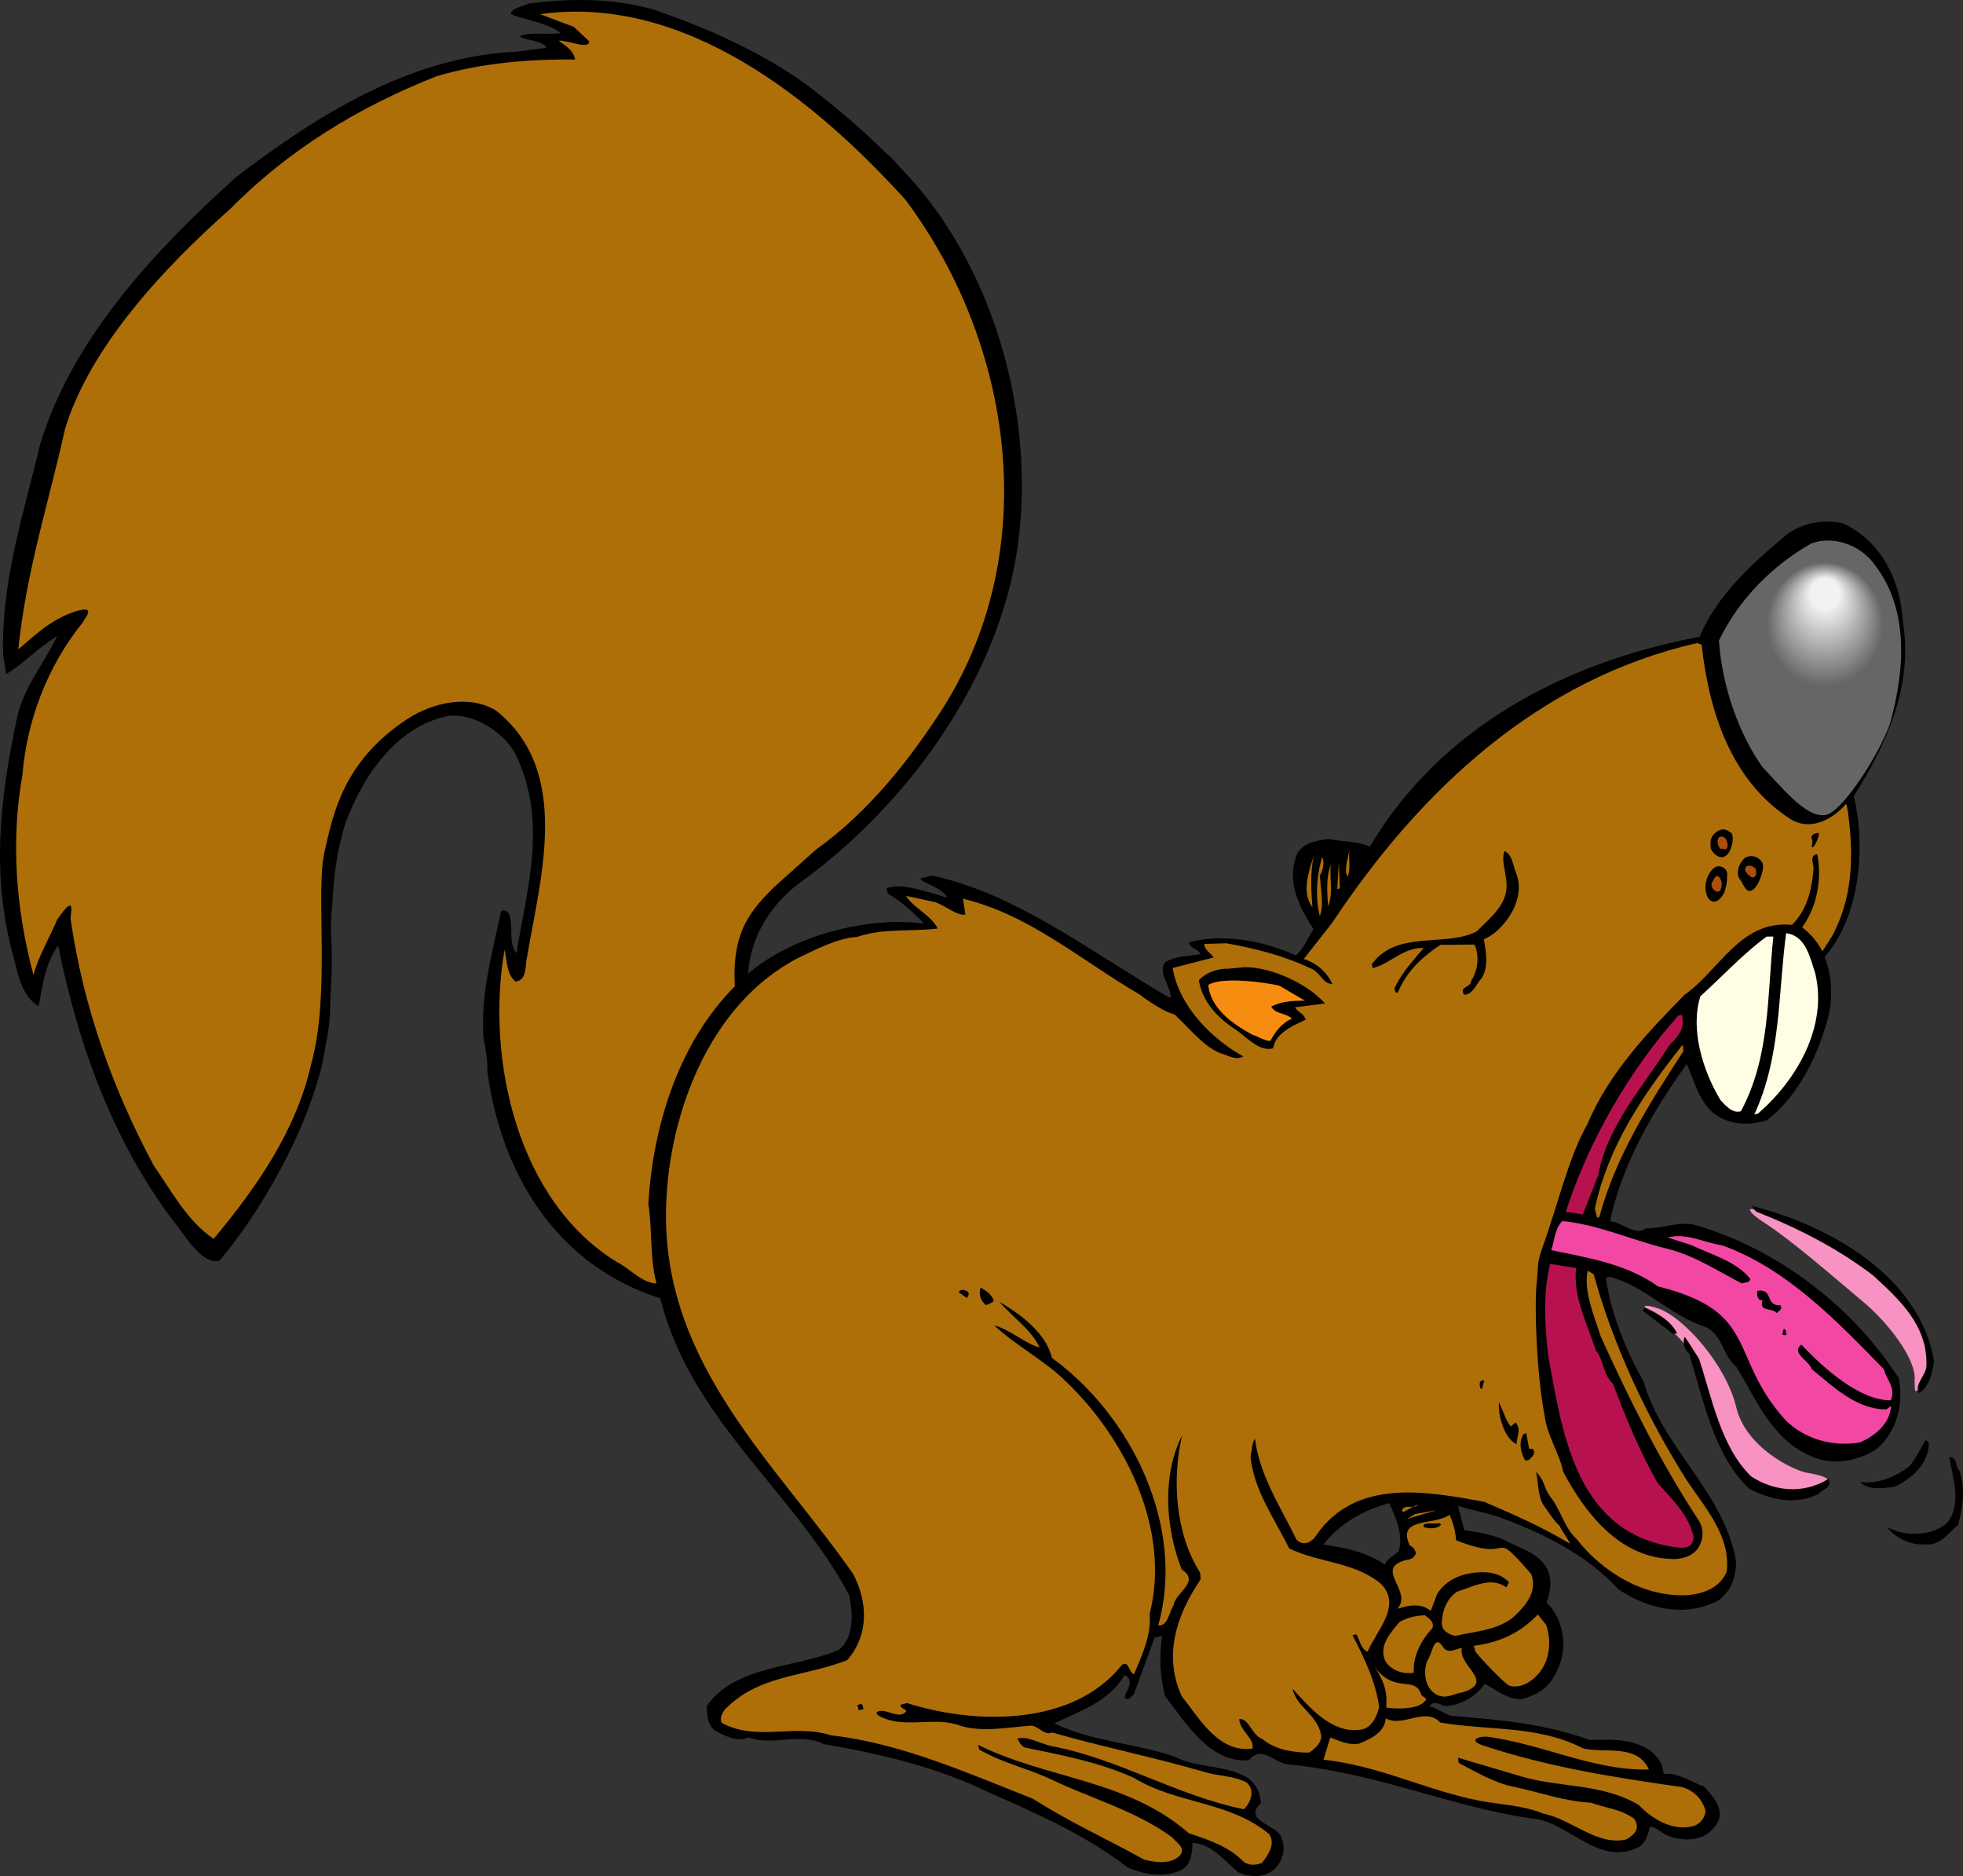 <svg xmlns="http://www.w3.org/2000/svg" width="357.405" height="341.535"><rect width="100%" height="100%" fill="#333333" stroke="none"/><path d="M281.577 291.748c2.293 2.117 4.758 7.547 1.485 13.254-1.243 2.386-3.391 3.664-6.004 4.343-2.57.047-4.305-1.468-6.715-2.804-1.582 2.27-4.188 3.77-6.903 4.062-1.019.059-2.414-1.336-3.175.102 1.383.156 2.386 1.238 3.941 1.664 8.45.7 16.992 1.379 25.215 4.41 4.512-.137 10.234-.379 12.941 4.082.762 1.457.008 2.223 1.317 2.09 1.816-.16 4.949 1.762 6.531 2.281 1.445 1.59 3.402 3.563 2.793 5.992-1.336 2.825-3.703 3.957-7.027 3.578-3.352-.472-3.707-1.933-5.551-2.277-.375 1.336-.774 2.988-2.031 3.727-6.856 3.43-11.72-3.368-18.133-5.008-15.215-1.895-28.488-8.266-45.469-10.008-2.691-.027-4.91-3.789-7.43-.762-7.101.5-11.484-6.836-15.21-11.656-1.055-4.062-1.032-7.168-.583-11.004l-1.355.352-3.813 10.39c-.484.125-.886 1.364-1.648.426.137-1.07 1.582-2.27.598-3.668l-.606-.36c-2.87 4.876-8.117 6.548-12.805 8.798 7.184 3.402 14.657 3.535 22.149 6.136 5.168 2.793 14.95.668 15.5 8.38-3.418 3.156 2.652 3.855 3.644 6.077.961 2.125.403 4.336-1.234 6-1.781 1.496-4.57 1.496-6.594.473-2.492-2.043-4.87-5.246-8.293-5.289.04 1.746-.324 4.32-2.402 5.066-3.07 1.313-6.57.567-9.344-.574-7.375-5.73-16.386-9.8-25.004-13.558-9.941-4.86-20.144-7.172-30.422-8.95-4.289-2.195-9.285.446-13.64-1.214-2.152.867-4.078-.184-5.977-1.137-1.633-1.125-1.457-2.828-1.687-4.524 5.27-7.562 16.383-6.933 24.09-10.273 2.746-2.16 2.636-6.574 1.828-10.082-10.18-18.95-28.801-31.79-34.328-53.91-18.801-5.973-28.989-22.543-31.504-41.418.152-1.797-.453-4.531-.739-6.422-.406-7.95 1.618-14.883 3.18-22.414.402-.828 1.309-.133 1.531.328.864 2.148-.222 5.121 1.32 7.094 1.985-11.88 5.778-24.328-.245-36.403-2.145-3.886-7.336-7.191-11.895-6.836-7.894 1.43-13.52 7.922-17.047 15.036-.8 1.886-1.887 3.77-2.402 6.175-1.223 4.45-1.598 7.778-1.89 12.63-.25 2.519-.333 3.702-.247 6.523.352 5.332-.11 8.031-.187 13.218-.047 3.176-.766 6.008-1.348 9.442-.43 2.125-1.227 4.527-1.98 6.71-3.333 9.852-10.497 22.169-16.86 29.5-2.902.755-5.98-4.132-7.285-5.882-11.379-14.406-18.207-32.367-22.035-51.52-2.3 3.075-2.871 7.254-3.543 11.043-3.024-1.695-3.735-5.644-4.664-9.222-4.059-14.86-2.313-28.844.597-42.719 1.063-5.855 4.891-10.129 7.438-15.437-3.68 2.246-5.961 4.902-9.309 6.933l-.539-3.578c-.406-13.121 3.707-25.547 6.723-38.21 5.836-19.438 21.23-35.669 35.547-48.58C57.226 21.303 74.519 10.307 93.917 9.413l5.5-.703c-.16-1.407-5.871-1.63-4.484-2.246 1.691-.645 5.55-.122 7.12-.426-2.027-1.852-6.695-2.422-9.034-3.469-.055-1.02 2.257-1.46 3.273-1.934 7.797-.988 15.348-.957 22.586 1.067 9.855 3.332 20.887 8.285 28.773 14.336 5.157 3.957 9.352 7.594 13.512 11.683 1.606 1.313 1.813 1.805 2.668 2.715 19.211 19.504 27 53.125 19.27 79.098-6.149 20.91-21.211 39.512-37.672 51.324-4.946 3.735-8.828 9.598-9.227 16.414 7.848-6.785 21.446-10.52 32.031-9.133-1.714-1.828-4.156-4.086-6.57-5.425l-.25-.965c2.68-1.211 7.828.808 11.02 1.66-.625-1.902-6.547-3.336-4.293-3.613l1.547-.403c15.648 3.383 29.3 14.203 43.27 22.254l.194-.05c.079-2.087-2.515-4.512-.957-6.47 2.274-1.206 3.84-.94 6.344-1.433-.277-1.066-1.996-.93-2.008-2.168 6.293-1.633 13.364-.262 19.426 2.402 1.445-1.203 2.152-3.246 3.207-4.757-2.582-3.98-4.898-8.543-3.148-13.336.925-2.41 3.71-2.82 5.918-3.082 2.5.484 5.047.343 7.48 1.363 12.883-21.625 35.313-33.535 60.035-38.191 3.114-7.52 9.801-13.594 16.016-18.72 2.887-2.05 6.621-2.75 10.144-1.905 6.942 3.261 10.422 10.312 10.856 17.949 1.894 11.285-2.84 22.12-8.941 31.656 2.214 9.344 1.144 21.957-5.313 29.312 1.332 3.32 1.48 7.258.762 10.508-1.782 7.07-5.38 14.719-11.328 19.258-2.977.875-6.375.93-9.25-1.012-3.051-2.203-3.891-6.222-5.297-9.265-6.375 8.883-11.774 18.34-13.965 28.62 2.21.15 4.66 2.821 6.535 1.302 3.012.047 6.152-1.387 9.043-.59 15.2 4.43 28.68 14.98 36.965 27.812.988 4.602-.281 9.68-3.89 12.89-3.352 2.212-8.048 3.224-12.04 1.368-7.207-3.09-9.89-10.246-13.629-16.3-2.468-1.946-2.43-5.778-5.593-7.231-6.301-1.98-11.004-7.371-16.887-8.95-.418-.406-.824.009-1.238.012.757 6.11 3.66 13.309 6.859 18.887 3.453 12.117 14.46 19.906 16.8 32.52.169 2.644-.87 5.804-3.257 7.355-6.012 3.11-12.719 1.543-18.086-2.023-5.754-6.258-13.45-10.07-21.277-13.008-2.649-.992-6.04-1.504-7.989-2.238l1.157 4.453c2.136.273 5.785.89 7.804 2.039 2.867 1.625 10.156 2.988 7.168 11.125zm-40.633-10.54c3.86.548 7.77 1.294 11.164 3.614.618-1.191 1.754-1.59 2.57-2.422.876-3.016-.585-6.254-1.745-8.742-4.649 1.207-9.137 3.816-11.989 7.55"/><path fill="#f792c2" d="M300.042 238.771c4.5 3.625 8.813 6.125 10.313 14.75s8 20.5 17.375 18.375 3.75-3.375 1.375-3.75-11.25-4.5-13-12-9.516-16.445-14.375-18c-4.688-1.5-.532 1.559-1.688.625m19.438-18.5c7.976 3.067 18 7.25 21.25 10.875s13.722 10.613 9.5 20.75c-1.625 1.75-1.625 2.25-1.625-1.125s-4.461-9.676-9.5-13.875c-5.25-4.375-12.75-11-18-14.375-2.5-1.605-3.25-2.875-1.625-2.25"/><path d="M352.151 247.931c-.421 1.97-.789 4.543-2.765 5.676-.938-1.617 1.426-3.262 1.363-5.105.18-7.278-4.957-11.938-9.7-16.29-6.323-4.867-13.827-8.706-21.3-11.624l-.785-1.036c13.902 3.422 30.7 12.805 33.187 28.38m-46.808-5.219-.68.175-5.543-4.246.36-.61c2.34 1.052 4.773 2.485 5.863 4.68m3.992 4.649c2.344 7.04 3.95 16.02 9.477 21.406 4.12 2.75 9.535 3.313 14.07.485.84 1.64-1.172 1.851-1.77 2.73-4.297 2.149-8.941.977-12.644-.957-6.434-6.082-8.367-16.32-10.938-24.644-.879-.598-1.277-2.149-.777-3 .812 1.132 1.723 2.652 2.582 3.98m25.012 14.383c-1.168-.524-.668-1.38-.602-2.324-.562-2.954-3.34-4.508-3.824-7.168 2.324 2.183 5.41 5.722 4.426 9.492m16.836.796c.156 3.782-3.188 6.821-6.352 8.157-2.11.238-4.676.695-6.121-.89 3.3.382 6.371-.93 8.875-2.821 1.203-1.344 2.129-3.34 2.992-4.805l.606.36m5.601 5.265c1.098 3.434.567 6.567-.254 9.778-1.78 1.492-3.312 3.957-6.199 3.57-2.644.168-5.277-1.219-6.82-3.191 3.387 1.91 8.187 1.699 10.98-.68 2.735-3.395 1.094-8.133.403-11.984 1.652-.016.914 1.52 1.89 2.507"/><path fill="#fffee5" d="M322.878 170.502c-1.145 10.73-.54 21.832-5.906 31.8-1.528.497-2.875-1.117-3.73-2.027-3.274-5.457-5.52-12.93-3.657-18.89 3.848-3.477 7.719-7.68 12.055-10.872l1.238-.011m7.625 6.698c2.316 9.731-3.418 19.481-10.422 25.536l-.68.176c4.903-10.57 4.32-21.988 5.801-33.012 3.52.43 4.305 4.254 5.301 7.3"/><path fill="#ae6f09" d="M164.855 36.369c19.605 26.219 24.93 63.476 7.062 92.18-6.246 9.78-13.84 19.343-23.3 26.082l-7.798 6.98c-3.78 3.746-5.906 6.695-6.738 11.457-.371 2.164-.426 4.348-.285 6.48-10.48 10.57-14.91 25.77-15.758 39.622.766 4.554.203 9.554 1.485 14.496-2.72-.125-4.583-2.535-7.215-3.918-18.043-11.024-23.922-36.875-20.434-56.89.406 1.96.379 4.651 2.043 5.874 2.152-.457 1.621-2.898 2.043-4.457 2.375-14.355 8.266-33.86-5.652-44.918-4.903-2.965-11.438-1.476-16.043 1.477-11.95 7.797-13.657 17.664-15.192 24.289-1.656 7.136 1.137 25.836-2.406 38.535-2.656 12.055-10.035 22.644-17.766 31.883-4.878-3.285-7.617-8.668-10.882-13.297-7.422-13.88-12.793-28.606-15.164-44.934-.051-.992 1.097-5.035-2.45.121-1.402 3.36-3.433 6.676-4.304 10.102-3.282-12.266-4.118-24.656-2.016-36.461.79-9.707 4.414-19.637 11.063-27.867.476-.95 2.351-2.985-1.23-1.953-4.306 1.32-7.388 4.187-10.587 6.98 1.496-14.539 5.563-26.754 8.504-40.117 4.555-15 18.004-29.363 30.016-40.016 10.554-10.691 23.195-18.515 37.625-24.218 8.054-2.399 16.949-3.157 25.246-3.036-.399-2.039-2.375-2.793-2.965-3.468 1.867.035 5.601 1.675 5.508.125l-2.793-2.61-6.13-2.308c26.212-3.7 50.005 15.547 66.513 33.785"/><path fill="#f248a3" d="M303.413 227.306c4.957 1.192 9.203 4.016 13.735 6.356.554-.246 1.43-.063 1.546-.817-2.48-3.18-7.148-4.445-10.8-6.187l-4.282-1.367c3.485-.903 6.657.96 9.98 1.441 11.852 4.262 21.102 14.05 29.403 22.543.5 1.934 2.235 3.445 1.258 5.66-5.672.028-12.129-5.738-16.266-10.14-1.972 1.546 1.36 2.851 1.883 4.472 4.055 3.285 8.094 7.301 13.574 7.328l.868-.64c-.188 3.254-3.008 5.531-5.715 6.648-4.844.844-9.852-.547-13.422-3.957-10.625-11.699-4.64-19.812-23.281-24.441-5.832-4.168-12.922-5.223-19.485-6.621.688-1.727.574-3.762 2.043-5.282 6.453.602 12.785 3.504 18.961 5.004"/><path fill="#ae6f09" d="M263.913 275.767c.715 1.575 1.067 2.93 1.203 4.649 11.258 4.472 5.832-2.84 13.688 6.164 1.14 3.215-.996 5.73-3.16 7.738-2.961 2.527-7.254 2.707-10.762 3.516-1.813-.512-2.473-1.36-2.363-2.63.117-2.288 1.09-4.273 2.75-5.425 2.972-.902 6.187-2.848 8.996-.781l.476-.953c-1.836-1.899-4.336-1.977-6.64-1.688-2.782.41-5.055 1.621-6.438 3.84l-1.164 3.09c-1.855-1.582-4.18-.98-6.09-.383 2.977-3.254-4.504-7.406 1.715-8.918.703-.078 1.356-.348 1.664-1.152-.078-.703-.52-1.207-1.105-1.47-2.493-5.241 4.554-3.558 7.23-5.597"/><path fill="#ae6f09" d="M259.464 294.072c.66.555 1.758 1.195 1.328 2.344-2.016 2.172-3.617 5.172-3.371 8.101-1.863.383-4.25-.445-5.211-2.16-1.262-2.875 1.121-5.246 2.61-7.078 1.542-.816 2.8-1.14 4.644-1.207m3.402 5.949c.766.965 1.899.348 3.297-.039-.773 3.399 6.238 6.129.14 8.125-1.792.254-2.874 1.258-4.628.477-2.266-1.172-2.606-4.078-1.824-6.246 1.03-1.196 1.156-5.254 3.015-2.317m18.634-4.226c1.12 3.12.597 7.078-1.81 9.355-1.128 1.223-3.035 2.234-4.812 1.766-.813-.188-6.215-5.946-6.285-6.328l-.254-.965c4.508-.551 8.496-2.305 11.644-5.707l1.516 1.879m-29.195 17.039c3.242 1.742 7.015-2.196 9.949.765 8.867 1.524 17.785.45 26.016 4.72 4.062.91 9.793-.888 11.945 3.823-9.941.305-19.613-4.726-29.547-5.976-1.945-.035-3.152.793-.617 1.61 11.871 3.944 24.039 5.85 36.16 7.565 2.113.586 3.629 2.051 4.305 4.254.011 1.239-.996 2.532-2.157 2.832-3.847 1.102-7.824-1.484-9.98-3.816-6.824-4.016-14.336-3.102-21.39-5.2l-11.528-3.413.121.949c3.137 1.64 6.617 3.707 10.09 4.36 4.812 1.023 9.047 2.609 13.973 2.882 2.625.973 5.343 1.094 7.882 2.918 1.207 1.856.075 2.871-1.445 3.781-5.375 1.188-9.832-3.648-15.176-4.742-3.699-1.52-7.8-1.594-11.445-2.3-9.875-1.919-18.066-6.32-28.492-7.489l1.226-4.039c1.704.594 3.387 1.5 5.25 1.117 2.149-.867 4.688-2.078 4.86-4.601"/><path fill="#ae6f09" d="M213.85 184.693s-2.035-.375-6.367-3.64c-11.093-6.528-20.148-14.56-32.156-17.438l.438 2.883c-1.477.277-3.594-1.598-5.551-2.281l-5.25-1.118c1.281 2.149 4.52 3.477 5.777 5.942-4.699.597-9.945-.11-14.683 1.531-3.47.18-7.38 2.223-10.688 3.805-16.59 8.539-24.07 29.488-24.113 46.855-.05 27.695 20.262 45.469 34.09 65.332 2.664 5.094 2.886 11.133-1.102 15.68-8.074 3.125-16.055 2.613-22.258 8.972-.527.758-.957 1.489-.609 2.434 6.48 3.48 13.148.102 19.906 2.274 12.551 1.394 24.582 6.746 36.774 11.539 6.804 4.332 13.113 7.136 20.23 11.078 1.992.515 4.688.953 6.445-.637 1.368-1.492-.652-2.52-1.289-3.387-6.52-4.816-14.98-7.168-21.824-10.457-4.484-2.144-8.832-2.976-13.316-5.535l-.227-.871c12.57 6.246 27.149 6.29 38.367 16.086 3.625 1.23 7.223 2.363 10.04 5.25 1 .668 2.113.586 3.25.187 1.175-1.441 2.585-3.562 1.312-5.296-7.352-6.047-16.688-5.387-24.66-10.239-6.426-2.879-12.938-4.086-19.817-5.504-.707-.332-.976-.984-1.347-1.613 1.718-.55 4.156.887 6.246 1.375 11.926 2.18 22.902 9.043 35.004 11.484 1.32-1.273 2.078-3.535.488-4.878-2.168-1.196-5.152-1.145-7.727-1.922-9.168-2.684-18.425-4.524-27.69-7.18-1.474.691-2.536-1.41-4.036-1.227-4.461.329-9.156 1.34-13.39-.246-4.696-1.367-10.083.961-14.4-1.746l-.124-.48c1.715-.961 4.015 1.543 5.43-.168-.125-.485-1.145-.43-1.028-1.18l1.16-.3c12.164 3.87 30.067 4.39 39.11-6.942 1.207-.934 1.273 1.324 2.199 1.703 1.402-3.36 3.21-7.133 2.84-10.96 3.965-15.392-4.5-32.102-15.215-42.34-3.89-3.848-9.129-6.516-13.09-10.243 2.895.8 5.488 3.227 8.281 4.055-1.457-3.242-4.945-5.54-7.324-8.332 3.656 2.152 8.465 5.554 9.574 10.226 14.5 10.496 24.403 30.758 19.344 48.703 1.797.157 2.016-2.59 2.781-3.613.293-2.453 4.985-4.289 1.496-6.586-3.125-8.074-3.476-17.383.079-24.402-1.872 7.926-1.254 17.887 3.273 24.98l.105 1.211c-4.332 6.39-6.863 13.762-3.476 21.25 3.215 4.024 6.738 10.446 12.914 9.567.324-1.942-2.258-3.133-2.422-5.364 1.816-.16 2.184 2.844 4.25 3.653 2.25 1.894 5.602 2.472 8.488 2.445 1.059-.687 2.407-1.863 2.153-3.242-.637-3.66-4.504-5.031-5.164-8.371 3.035 3.344 7.203 8.254 12.359 7.433 2.012-.21 2.988-2.43 3.387-4.082-.551-4.504-2.797-9.191-4.844-13.101l.676-.176c.691 1.063.777 2.59 2.066 3.184 1.59-3.82 6.305-8.352 2.488-12.32-4.886-4.102-11.214-3.805-16.77-6.5-2.64-5.407-6.468-10.614-7.034-16.77.332-1.117.152-2.207.82-3.207.813 6.71 4.668 12.426 7.559 18.39 1.25 1.227 2.722.536 3.535-.71 7.183-10.54 20.11-8.106 30.629-6.184 5.234 2.258 10.468 4.515 15.613 7.625-.348-.942-1.375-2.121-1.871-3.235-1.188-1.09-1.926-2.445-2.945-3.785-1.079-1.781-.91-4.308-1.36-6.047 1.66 1.633 1.246 2.516 2.504 4.387 2.086 2.559 2.606 5.754 4.902 7.844 4.782 6.094 12.243 10.566 20.004 10.207 3.055-.172 6.243-1.414 7.332-4.383.696-6.48-4.054-11.652-7.273-16.5-7.184-11.363-13.36-24.43-16.965-37.543l-1.098-.648c-.77 3.816 1.211 8.261 2.383 11.984 5.293 11.645 10.899 22.899 17.73 33.32.985 1.395 1.048 3.239.282 4.676-.902 2.094-3.637 2.7-5.555 2.477-9.32-.48-15.453-8.598-19.3-15.867-.684-3.438-2.895-6.375-3.387-10.278-1.45-7.578-1.871-19.61-1.45-23.902.36-3.606.055-3.785 1.012-6.461 3.04-8.477 4.782-16.531 8.27-22.7 3.894-9.277 11.129-16.831 17.672-23.488 6.218-4.3 10.187-13.695 19.531-12.71 2.648-2.547 3.633-6.313 3.914-10.004.191-.875-.895-2.657.707-2.868.836 4.434.055 9.387-2.75 13.317 1.469 1.137 2.816 2.605 3.668 4.367.734-1.195 1.777-2.602 2.227-3.648 3.527-7.114 3.441-14.918 2.332-22.38l-.215-.831c-2.492 2.84-6.442 5.039-10.121 2.793-10.782-6.918-14.871-19.493-16.188-31.754l-.805-.309c-28.683 6.508-50.34 26.586-66.449 50.906l-5.203 6.621c2.453.707 4.41 2.676 5.203 4.536-1.746.039-2.25-2.309-4.05-2.875-4.946-2.332-10.243-3.645-15.223-4.524l-4 .11c-.164.968 1.152 1.664 1.668 2.46l-7.453 1.93c1.136 7.074 7.359 13.078 12.851 16.09-1.449.789-2.683-.18-4.238-.605-3.078-1.227-5.836-4.81-8.277-7.024"/><path d="M324.167 237.627c.418.82-.187.875-.668 1.414-.879-1.012-3.348-.168-2.566-2.332-.993.152-1.125-1.157-.961-1.715 2.98-.461 1.36 2.851 4.195 2.633m1.09 5.398c-.192.05-.484.125-.754-.113l.258-.996c.437.09.394.722.496 1.11M276 158.841c1.39 3.364-.106 7.157-2.704 9.899-.887.953-1.922 1.734-3.129 2.258.356 2.18.938 4.82-.352 7.011-1.058 1.102-1.503 2.973-3.222 3.11-1.035-1.594 1.226-1.246 1.285-2.606 1.34-2.004 1.437-4.816.574-6.554-2.062.015-4.125.035-6.183.054-6.567 4.258-7.38 8.286-7.856 8.75-.535-.066-.344-.53-.52-.796 1.169-2.676 3.497-5.243 5.325-7.372-3.762-.16-6.16 2.942-9.285 3.649l-.176-.676c4.457-6.324 13.46-3.078 19.11-5.988 2.116-2.203 5.152-4.438 5.413-7.813.246-2.234-1.136-5.18-.324-6.836 1.438.766 1.477 2.512 2.043 3.91m55.168-7.175c.098.39-.684 2.554-1.191 2.582-.317-.02.234-1.094-.059-1.43-.445-.918.809-1.242 1.25-1.152m-10.262 5.453c.465.988-.738 4.324-1.824 4.914-1.23.836-1.8-1.508-2.394-2.066-.715-1.157.046-3.008.984-3.766 1.254-.742 2.644-.172 3.234.918M176.28 235.216c.22.461-.02.731-.234 1.094l-1.512-1.054c.43-.73 1.23-.422 1.746-.04m4.645 1.586c-.117.34-1.156.715-1.45.79-.804-.723-1.398-1.81-.921-3.172.851.504 2.07 1.222 2.37 2.382m88.888 16.106-.243-.145c-.273-.652-.304-1.574.664-1.414l-.421 1.559m5.273 6.792.844-.734c1.152 1.25.168 2.641.203 3.977-2.238-1.074-3.39-5.113-3.219-7.637.79 1.446 1.145 3.215 2.172 4.395m3.336 4.094c.191-.051.484-.125.754.113.492.7-.352 1.437-.762 1.851l-.676.176c-.886-1.422-1.293-3.383-.336-4.87l.485-.13.535 2.86m-121.375 46.66.176.676-.871.226-.25-.969c.316.024.722-.394.945.067m105.281-32.828c-.816.832-2.105.648-3.101.39-.375-1.039 1.84-.476 2.808-.726.121.07.34.117.293.336"/><path fill="#ae6f09" d="M258.198 274.049c-.523-.11-1.328.558-2.683 1.214l-.266-.242c.399-1.242 1.887-.285 2.95-.972m-2.044 2.491 1.524-.91 3.945-.714zm0 0"/><path d="M226.648 176.084c4.59-.028 11.132 2.754 14.609 6.605l-5.496.703c.844 1.13 1.547 1.02 1.969 2.254-2.125.965-5.59 2.442-5.907 5.211-2.324.602-4.308-1.465-6.383-3.098-3.464-2.203-6.496-5.132-7.164-9.3 1.368-1.493 3.618-2.176 5.293-2.094l3.079-.281"/><path fill="#f78d10" d="M237.581 182.181c-1.965-.004-4.223.063-6.129 1.075.79 1.449 2.656 1.07 3.781 2.222-1.62.524-3.183 2.477-3.918 4.012-1.019.059-2.167-.781-3.285-1.11-3.488-1.886-7.636-4.738-8.035-9.074 2.887-1.761 12.207-.105 12.953.153l4.633 2.722"/><path fill="#ae6f09" d="M250.214 303.4c3.691 5.145 7.5 1.457 8.578 5.207l.902.695c-.93 1.997-5.433 1.86-7.316 1.575.305-3.309-.688-5.278-2.164-7.477"/><path d="M315.194 151.627c.575.57.29 2.71-.644 3.886-1.23 1.332-2.649-.086-3.043-.968-.172-1.262-.223-2.215 1.137-3.188 1.16-.715 1.812-.238 2.55.27"/><path fill="#ac4e0e" d="M319.64 158.17c.3 1.148-.055 1.57-.559 1.566-.426-.02-1.379-.965-1.363-1.52.156-1.14 1.824-.437 1.922-.046m-5.371-5.336c.746 1.433-.086 2.093-.598 1.66l-.406.047c-.54-.48-.692-1.473-.332-2.082.527-.344 1.113-.082 1.336.375"/><path d="M314.472 158.994c.011 1.648-.211 4.328-2.07 5.12-.989.216-1.626-.651-1.782-1.644-.453-1.742.531-4.168 1.973-4.746.894-.129 1.75.371 1.879 1.27"/><path fill="#ac4e0e" d="M312.788 159.482c.781.621.848 1.711.442 2.54.171.265-.278.16-.543.331-.875-.187-1.192-1.09-1.028-1.648.41-.418.403-1.242 1.13-1.223"/><path fill="#b7124f" d="M306.218 184.736c.652 2.52-.645 3.89-2.278 5.55-4.761 7.536-11.37 14.727-12.964 23.716l-2.801 7.129c-1.094-.23-2.09-.489-3.11-.434 4.11-12.84 11.516-25.711 20.477-35.781l.676-.18m-19.242 46.109c-.66 5.024 2.027 10.215 3.574 14.98 1.324 1.516 1.398 4.595 3.133 6.11 2.336 6.215 4.843 12.305 8.062 17.95 2.551 3.058 5.64 5.617 6.613 9.96-.195 2.84-3.257 1.774-4.863 1.57-16.668-3.323-19.12-20.765-21.648-34.882-.606-5.527-.922-11.125.39-16.426l4.739.738"/><path fill="#ae6f09" d="M238.96 165.193c-2.086-2.867-.64-6.445.234-9.46-.652 3.062-.476 6.526-.234 9.46m1.379-5.832c.023 2.473.797 5.063-.031 7.445-.828-3.195-.645-7.27.414-10.75.492.7.191 2.328-.383 3.305m5.023.246c-.738-1.254.094-3.226.297-4.828-.105 1.578.274 3.441-.297 4.828m-3.566 5.367c-.145-2.543-.41-5.164.516-7.57-.293 2.453.507 5.137-.516 7.57m1.672-3.117.297-4.832.183 4.707zm63.027 29.523c-6.582 10.075-12.418 19.442-15.308 30.212l-.387.101-.426-1.648c2.422-11.371 8.766-20.766 16.012-29.875l.11 1.21"/><path fill="#666" d="M340.683 102.002c7.152 8.472 6.113 20.004 3.457 29.68-2.082 5.913-8.903 16.359-11.785 16.695-3.582.629-8.223-5.414-11.454-8.707-4.453-6.32-7.355-14.828-7.937-23.043 3.621-7.551 9.777-13.696 16.8-17.684 3.676-1.367 8.15-.047 10.919 3.059"/><path fill="#666" d="M332.273 125.037c5.855 0 10.605-5.063 10.605-11.313 0-6.25-4.75-11.312-10.605-11.312-5.86 0-10.61 5.062-10.61 11.312 0 6.25 4.75 11.313 10.61 11.313"/><path fill="#686868" d="M332.273 124.853c5.8 0 10.5-5.015 10.5-11.203 0-6.187-4.7-11.203-10.5-11.203-5.801 0-10.504 5.016-10.504 11.203 0 6.188 4.703 11.203 10.504 11.203"/><path fill="#6a6a6a" d="M332.273 124.666c5.742 0 10.394-4.965 10.394-11.09s-4.652-11.09-10.394-11.09c-5.743 0-10.399 4.965-10.399 11.09s4.656 11.09 10.399 11.09"/><path fill="#6b6b6b" d="M332.273 124.482c5.683 0 10.292-4.918 10.292-10.98 0-6.063-4.609-10.98-10.292-10.98-5.688 0-10.293 4.917-10.293 10.98 0 6.062 4.605 10.98 10.293 10.98"/><path fill="#6d6d6d" d="M332.273 124.295c5.625 0 10.187-4.868 10.187-10.868 0-6.003-4.562-10.867-10.187-10.867-5.63 0-10.188 4.864-10.188 10.867 0 6 4.559 10.868 10.188 10.868"/><path fill="#6f6f6f" d="M332.273 124.107c5.566 0 10.082-4.816 10.082-10.754 0-5.941-4.516-10.758-10.082-10.758-5.57 0-10.083 4.817-10.083 10.758 0 5.938 4.512 10.754 10.083 10.754"/><path fill="#717171" d="M332.273 123.92c5.511 0 9.976-4.762 9.976-10.641 0-5.879-4.465-10.645-9.976-10.645-5.512 0-9.981 4.766-9.981 10.645s4.469 10.64 9.98 10.64"/><path fill="#737373" d="M332.273 123.736c5.453 0 9.87-4.715 9.87-10.531 0-5.817-4.417-10.535-9.87-10.535-5.454 0-9.875 4.718-9.875 10.535 0 5.816 4.421 10.531 9.875 10.531"/><path fill="#757575" d="M332.273 123.549c5.394 0 9.769-4.665 9.769-10.418 0-5.758-4.375-10.422-9.77-10.422-5.398 0-9.769 4.664-9.769 10.422 0 5.753 4.371 10.418 9.77 10.418"/><path fill="#777" d="M332.273 123.365c5.335 0 9.664-4.617 9.664-10.309 0-5.695-4.329-10.308-9.664-10.308-5.34 0-9.665 4.613-9.665 10.308 0 5.692 4.325 10.309 9.665 10.309"/><path fill="#787878" d="M332.273 123.177c5.277 0 9.558-4.566 9.558-10.195 0-5.633-4.281-10.2-9.558-10.2-5.282 0-9.563 4.567-9.563 10.2 0 5.629 4.281 10.195 9.563 10.195"/><path fill="#7a7a7a" d="M332.273 122.99c5.222 0 9.453-4.516 9.453-10.082 0-5.574-4.23-10.086-9.453-10.086-5.223 0-9.458 4.512-9.458 10.086 0 5.566 4.235 10.082 9.458 10.082"/><path fill="#7c7c7c" d="M332.273 122.806c5.164 0 9.347-4.468 9.347-9.976 0-5.508-4.183-9.973-9.347-9.973-5.165 0-9.352 4.465-9.352 9.973 0 5.508 4.187 9.976 9.352 9.976"/><path fill="#7e7e7e" d="M332.273 122.619c5.105 0 9.246-4.414 9.246-9.863 0-5.446-4.141-9.864-9.246-9.864-5.106 0-9.247 4.418-9.247 9.864 0 5.449 4.141 9.863 9.247 9.863"/><path fill="gray" d="M332.273 122.431c5.046 0 9.14-4.363 9.14-9.75 0-5.382-4.094-9.75-9.14-9.75-5.051 0-9.145 4.368-9.145 9.75 0 5.387 4.094 9.75 9.145 9.75"/><path fill="#818181" d="M332.273 122.248c4.988 0 9.035-4.317 9.035-9.64 0-5.325-4.047-9.638-9.035-9.638-4.993 0-9.04 4.313-9.04 9.637 0 5.324 4.047 9.64 9.04 9.64"/><path fill="#838383" d="M332.273 122.06c4.933 0 8.93-4.265 8.93-9.527s-3.997-9.527-8.93-9.527c-4.934 0-8.934 4.265-8.934 9.527s4 9.527 8.934 9.527"/><path fill="#858585" d="M332.273 121.877c4.875 0 8.824-4.22 8.824-9.418 0-5.2-3.95-9.414-8.824-9.414-4.875 0-8.829 4.214-8.829 9.414 0 5.199 3.954 9.418 8.829 9.418"/><path fill="#878787" d="M332.273 121.69c4.816 0 8.722-4.165 8.722-9.306 0-5.136-3.906-9.304-8.722-9.304-4.817 0-8.723 4.168-8.723 9.304 0 5.141 3.906 9.305 8.723 9.305"/><path fill="#898989" d="M332.273 121.502c4.757 0 8.617-4.114 8.617-9.192s-3.86-9.191-8.617-9.191c-4.762 0-8.618 4.113-8.618 9.191s3.856 9.192 8.618 9.192"/><path fill="#8b8b8b" d="M332.273 121.318c4.699 0 8.511-4.066 8.511-9.082 0-5.016-3.812-9.082-8.511-9.082-4.704 0-8.516 4.066-8.516 9.082 0 5.016 3.812 9.082 8.516 9.082"/><path fill="#8d8d8d" d="M332.273 121.13c4.644 0 8.406-4.015 8.406-8.968s-3.762-8.969-8.406-8.969c-4.645 0-8.41 4.016-8.41 8.969 0 4.953 3.765 8.969 8.41 8.969"/><path fill="#8e8e8e" d="M332.273 120.943c4.585 0 8.304-3.965 8.304-8.855 0-4.891-3.719-8.86-8.304-8.86-4.586 0-8.305 3.969-8.305 8.86 0 4.89 3.719 8.855 8.305 8.855"/><path fill="#909090" d="M332.273 120.76c4.527 0 8.199-3.919 8.199-8.747 0-4.832-3.672-8.746-8.2-8.746-4.527 0-8.199 3.914-8.199 8.746 0 4.828 3.672 8.746 8.2 8.746"/><path fill="#929292" d="M332.273 120.572c4.468 0 8.093-3.863 8.093-8.633s-3.625-8.637-8.093-8.637c-4.473 0-8.098 3.868-8.098 8.637 0 4.77 3.625 8.633 8.098 8.633"/><path fill="#949494" d="M332.273 120.384c4.41 0 7.988-3.812 7.988-8.52 0-4.706-3.578-8.523-7.988-8.523-4.415 0-7.993 3.817-7.993 8.524 0 4.707 3.578 8.52 7.993 8.52"/><path fill="#969696" d="M332.273 120.2c4.351 0 7.882-3.765 7.882-8.41 0-4.648-3.53-8.413-7.882-8.413-4.356 0-7.887 3.765-7.887 8.414 0 4.644 3.531 8.41 7.887 8.41"/><path fill="#989898" d="M332.273 120.013c4.296 0 7.777-3.714 7.777-8.297 0-4.585-3.48-8.3-7.777-8.3-4.297 0-7.782 3.715-7.782 8.3 0 4.583 3.485 8.297 7.782 8.297"/><path fill="#9a9a9a" d="M332.273 119.83c4.238 0 7.675-3.668 7.675-8.192 0-4.52-3.437-8.183-7.675-8.183-4.243 0-7.676 3.664-7.676 8.183 0 4.524 3.433 8.192 7.676 8.192"/><path fill="#9b9b9b" d="M332.273 119.642c4.18 0 7.57-3.617 7.57-8.074 0-4.46-3.39-8.078-7.57-8.078-4.184 0-7.57 3.617-7.57 8.078 0 4.457 3.386 8.074 7.57 8.074"/><path fill="#9d9d9d" d="M332.273 119.455c4.12 0 7.464-3.567 7.464-7.965s-3.343-7.961-7.464-7.961c-4.125 0-7.47 3.563-7.47 7.96 0 4.4 3.345 7.966 7.47 7.966"/><path fill="#9f9f9f" d="M332.273 119.267c4.062 0 7.359-3.511 7.359-7.851 0-4.336-3.297-7.852-7.36-7.852-4.066 0-7.363 3.516-7.363 7.852 0 4.34 3.297 7.851 7.364 7.851"/><path fill="#a1a1a1" d="M332.273 119.084c4.007 0 7.257-3.465 7.257-7.742 0-4.274-3.25-7.743-7.257-7.743-4.008 0-7.258 3.47-7.258 7.743 0 4.277 3.25 7.742 7.258 7.742"/><path fill="#a3a3a3" d="M332.273 118.9c3.949 0 7.152-3.418 7.152-7.633 0-4.21-3.203-7.629-7.152-7.629-3.954 0-7.153 3.418-7.153 7.63 0 4.214 3.2 7.632 7.153 7.632"/><path fill="#a5a5a5" d="M332.273 118.713c3.89 0 7.046-3.368 7.046-7.52 0-4.152-3.156-7.516-7.046-7.516-3.895 0-7.051 3.364-7.051 7.516s3.156 7.52 7.05 7.52"/><path fill="#a6a6a6" d="M332.273 118.525c3.832 0 6.94-3.316 6.94-7.406s-3.108-7.406-6.94-7.406c-3.836 0-6.946 3.316-6.946 7.406s3.11 7.406 6.946 7.406"/><path fill="#a8a8a8" d="M332.273 118.338c3.773 0 6.835-3.266 6.835-7.293 0-4.028-3.062-7.293-6.835-7.293-3.778 0-6.84 3.265-6.84 7.293 0 4.027 3.062 7.293 6.84 7.293"/><path fill="#aaa" d="M332.273 118.154c3.718 0 6.73-3.219 6.73-7.184 0-3.968-3.012-7.183-6.73-7.183-3.72 0-6.735 3.215-6.735 7.183 0 3.965 3.016 7.184 6.735 7.184"/><path fill="#acacac" d="M332.273 117.966c3.66 0 6.628-3.164 6.628-7.07s-2.968-7.07-6.628-7.07c-3.665 0-6.63 3.164-6.63 7.07s2.965 7.07 6.63 7.07"/><path fill="#aeaeae" d="M332.273 117.783c3.601 0 6.523-3.117 6.523-6.961 0-3.844-2.922-6.961-6.523-6.961-3.606 0-6.528 3.117-6.528 6.961 0 3.844 2.922 6.96 6.528 6.96"/><path fill="#b0b0b0" d="M332.273 117.595c3.542 0 6.417-3.066 6.417-6.847 0-3.782-2.875-6.848-6.417-6.848-3.547 0-6.422 3.066-6.422 6.848 0 3.781 2.875 6.847 6.422 6.847"/><path fill="#b2b2b2" d="M332.273 117.408c3.484 0 6.312-3.016 6.312-6.734 0-3.72-2.828-6.739-6.312-6.739-3.489 0-6.317 3.02-6.317 6.739 0 3.718 2.828 6.734 6.317 6.734"/><path fill="#b3b3b3" d="M332.273 117.224c3.43 0 6.21-2.968 6.21-6.625 0-3.66-2.78-6.625-6.21-6.625s-6.211 2.965-6.211 6.625c0 3.657 2.78 6.625 6.21 6.625"/><path fill="#b5b5b5" d="M332.273 117.037c3.37 0 6.105-2.914 6.105-6.512 0-3.598-2.734-6.516-6.105-6.516-3.372 0-6.106 2.918-6.106 6.516s2.734 6.512 6.106 6.512"/><path fill="#b7b7b7" d="M332.273 116.85c3.312 0 6-2.864 6-6.4 0-3.534-2.688-6.401-6-6.401-3.317 0-6.004 2.867-6.004 6.402s2.687 6.398 6.004 6.398"/><path fill="#b9b9b9" d="M332.273 116.666c3.253 0 5.894-2.817 5.894-6.29 0-3.476-2.64-6.292-5.894-6.292-3.258 0-5.899 2.816-5.899 6.293 0 3.472 2.64 6.289 5.899 6.289"/><path fill="#bbb" d="M332.273 116.478c3.195 0 5.792-2.765 5.792-6.18 0-3.41-2.597-6.175-5.792-6.175-3.2 0-5.793 2.765-5.793 6.176 0 3.414 2.593 6.18 5.793 6.18"/><path fill="#bdbdbd" d="M332.273 116.29c3.14 0 5.687-2.714 5.687-6.066 0-3.347-2.547-6.062-5.687-6.062-3.141 0-5.688 2.715-5.688 6.062 0 3.352 2.547 6.067 5.688 6.067"/><path fill="#bfbfbf" d="M332.273 116.107c3.082 0 5.582-2.668 5.582-5.953 0-3.29-2.5-5.957-5.582-5.957-3.083 0-5.583 2.668-5.583 5.957 0 3.285 2.5 5.953 5.583 5.953"/><path fill="silver" d="M332.273 115.92c3.023 0 5.476-2.618 5.476-5.844 0-3.227-2.453-5.84-5.476-5.84-3.028 0-5.481 2.613-5.481 5.84 0 3.226 2.453 5.844 5.48 5.844"/><path fill="#c2c2c2" d="M332.273 115.736c2.964 0 5.37-2.566 5.37-5.734 0-3.164-2.406-5.73-5.37-5.73-2.97 0-5.375 2.566-5.375 5.73 0 3.168 2.406 5.734 5.375 5.734"/><path fill="#c4c4c4" d="M332.273 115.549c2.906 0 5.265-2.516 5.265-5.622 0-3.101-2.36-5.62-5.265-5.62-2.91 0-5.27 2.519-5.27 5.62 0 3.106 2.36 5.622 5.27 5.622"/><path fill="#c6c6c6" d="M332.273 115.361c2.851 0 5.16-2.465 5.16-5.508s-2.309-5.508-5.16-5.508c-2.852 0-5.165 2.465-5.165 5.508s2.313 5.508 5.165 5.508"/><path fill="#c8c8c8" d="M332.273 115.177c2.792 0 5.058-2.418 5.058-5.398 0-2.98-2.266-5.395-5.058-5.395-2.797 0-5.06 2.415-5.06 5.395 0 2.98 2.263 5.398 5.06 5.398"/><path fill="#cacaca" d="M332.273 114.99c2.734 0 4.953-2.367 4.953-5.285s-2.22-5.285-4.953-5.285c-2.739 0-4.954 2.367-4.954 5.285s2.215 5.285 4.954 5.285"/><path fill="#ccc" d="M332.273 114.802c2.675 0 4.847-2.316 4.847-5.171 0-2.856-2.172-5.172-4.847-5.172-2.68 0-4.852 2.316-4.852 5.172 0 2.855 2.172 5.171 4.852 5.171"/><path fill="#cdcdcd" d="M332.273 114.619c2.62 0 4.742-2.27 4.742-5.063 0-2.797-2.121-5.062-4.742-5.062-2.622 0-4.747 2.265-4.747 5.062 0 2.793 2.125 5.063 4.747 5.063"/><path fill="#cfcfcf" d="M332.273 114.431c2.562 0 4.64-2.215 4.64-4.949s-2.078-4.95-4.64-4.95c-2.563 0-4.641 2.216-4.641 4.95s2.078 4.95 4.64 4.95"/><path fill="#d1d1d1" d="M332.273 114.248c2.503 0 4.535-2.168 4.535-4.84 0-2.672-2.032-4.84-4.535-4.84-2.508 0-4.536 2.168-4.536 4.84 0 2.672 2.028 4.84 4.536 4.84"/><path fill="#d3d3d3" d="M332.273 114.06c2.445 0 4.43-2.117 4.43-4.726 0-2.61-1.985-4.727-4.43-4.727-2.45 0-4.434 2.117-4.434 4.727 0 2.61 1.984 4.726 4.434 4.726"/><path fill="#d5d5d5" d="M332.273 113.873c2.386 0 4.324-2.067 4.324-4.614 0-2.55-1.938-4.617-4.324-4.617-2.391 0-4.329 2.067-4.329 4.617 0 2.547 1.938 4.614 4.329 4.614"/><path fill="#d7d7d7" d="M332.273 113.685c2.328 0 4.218-2.015 4.218-4.5 0-2.488-1.89-4.504-4.218-4.504-2.333 0-4.223 2.016-4.223 4.504 0 2.485 1.89 4.5 4.223 4.5"/><path fill="#d9d9d9" d="M332.273 113.502c2.273 0 4.117-1.965 4.117-4.391s-1.844-4.395-4.117-4.395c-2.274 0-4.118 1.97-4.118 4.395 0 2.426 1.844 4.39 4.118 4.39"/><path fill="#dadada" d="M332.273 113.314c2.214 0 4.011-1.914 4.011-4.277 0-2.367-1.797-4.281-4.011-4.281-2.22 0-4.016 1.914-4.016 4.28 0 2.364 1.797 4.278 4.016 4.278"/><path fill="#dcdcdc" d="M332.273 113.13c2.156 0 3.906-1.867 3.906-4.167 0-2.305-1.75-4.172-3.906-4.172-2.16 0-3.91 1.867-3.91 4.172 0 2.3 1.75 4.168 3.91 4.168"/><path fill="#dedede" d="M332.273 112.943c2.097 0 3.8-1.816 3.8-4.059 0-2.238-1.703-4.054-3.8-4.054-2.102 0-3.805 1.816-3.805 4.054 0 2.243 1.703 4.06 3.805 4.06"/><path fill="#e0e0e0" d="M332.273 112.756c2.042 0 3.695-1.766 3.695-3.946 0-2.176-1.653-3.941-3.695-3.941-2.043 0-3.7 1.765-3.7 3.941 0 2.18 1.657 3.946 3.7 3.946"/><path fill="#e2e2e2" d="M332.273 112.572c1.984 0 3.593-1.715 3.593-3.836 0-2.117-1.61-3.832-3.593-3.832-1.985 0-3.594 1.715-3.594 3.832 0 2.121 1.61 3.836 3.594 3.836"/><path fill="#e4e4e4" d="M332.273 112.384c1.925 0 3.488-1.668 3.488-3.722 0-2.055-1.563-3.719-3.488-3.719-1.93 0-3.489 1.664-3.489 3.719 0 2.054 1.559 3.722 3.489 3.722"/><path fill="#e5e5e5" d="M332.273 112.197c1.867 0 3.382-1.613 3.382-3.61 0-1.992-1.515-3.609-3.382-3.609-1.872 0-3.387 1.617-3.387 3.61 0 1.996 1.515 3.609 3.387 3.609"/><path fill="#e7e7e7" d="M332.273 112.013c1.808 0 3.277-1.566 3.277-3.5 0-1.93-1.469-3.496-3.277-3.496-1.813 0-3.282 1.567-3.282 3.496 0 1.934 1.469 3.5 3.282 3.5"/><path fill="#e9e9e9" d="M332.273 111.826c1.753 0 3.175-1.516 3.175-3.387 0-1.87-1.422-3.387-3.175-3.387-1.754 0-3.176 1.516-3.176 3.387s1.422 3.387 3.176 3.387"/><path fill="#ebebeb" d="M332.273 111.638c1.695 0 3.07-1.464 3.07-3.273 0-1.809-1.375-3.273-3.07-3.273-1.696 0-3.07 1.464-3.07 3.273 0 1.809 1.374 3.273 3.07 3.273"/><path fill="#ededed" d="M332.273 111.455c1.636 0 2.964-1.418 2.964-3.164 0-1.746-1.328-3.164-2.964-3.164-1.641 0-2.97 1.418-2.97 3.164 0 1.746 1.329 3.164 2.97 3.164"/><path fill="#efefef" d="M332.273 111.267c1.578 0 2.859-1.363 2.859-3.05 0-1.684-1.281-3.051-2.86-3.051-1.582 0-2.863 1.367-2.863 3.05 0 1.688 1.281 3.051 2.864 3.051"/><path fill="#f1f1f1" d="M332.273 111.084c1.519 0 2.753-1.317 2.753-2.942 0-1.625-1.234-2.941-2.753-2.941-1.524 0-2.758 1.316-2.758 2.941 0 1.625 1.234 2.942 2.758 2.942"/><path fill="#f2f2f2" d="M332.273 110.896c1.464 0 2.648-1.265 2.648-2.828 0-1.562-1.184-2.828-2.648-2.828-1.465 0-2.653 1.266-2.653 2.828 0 1.563 1.188 2.828 2.653 2.828"/></svg>
